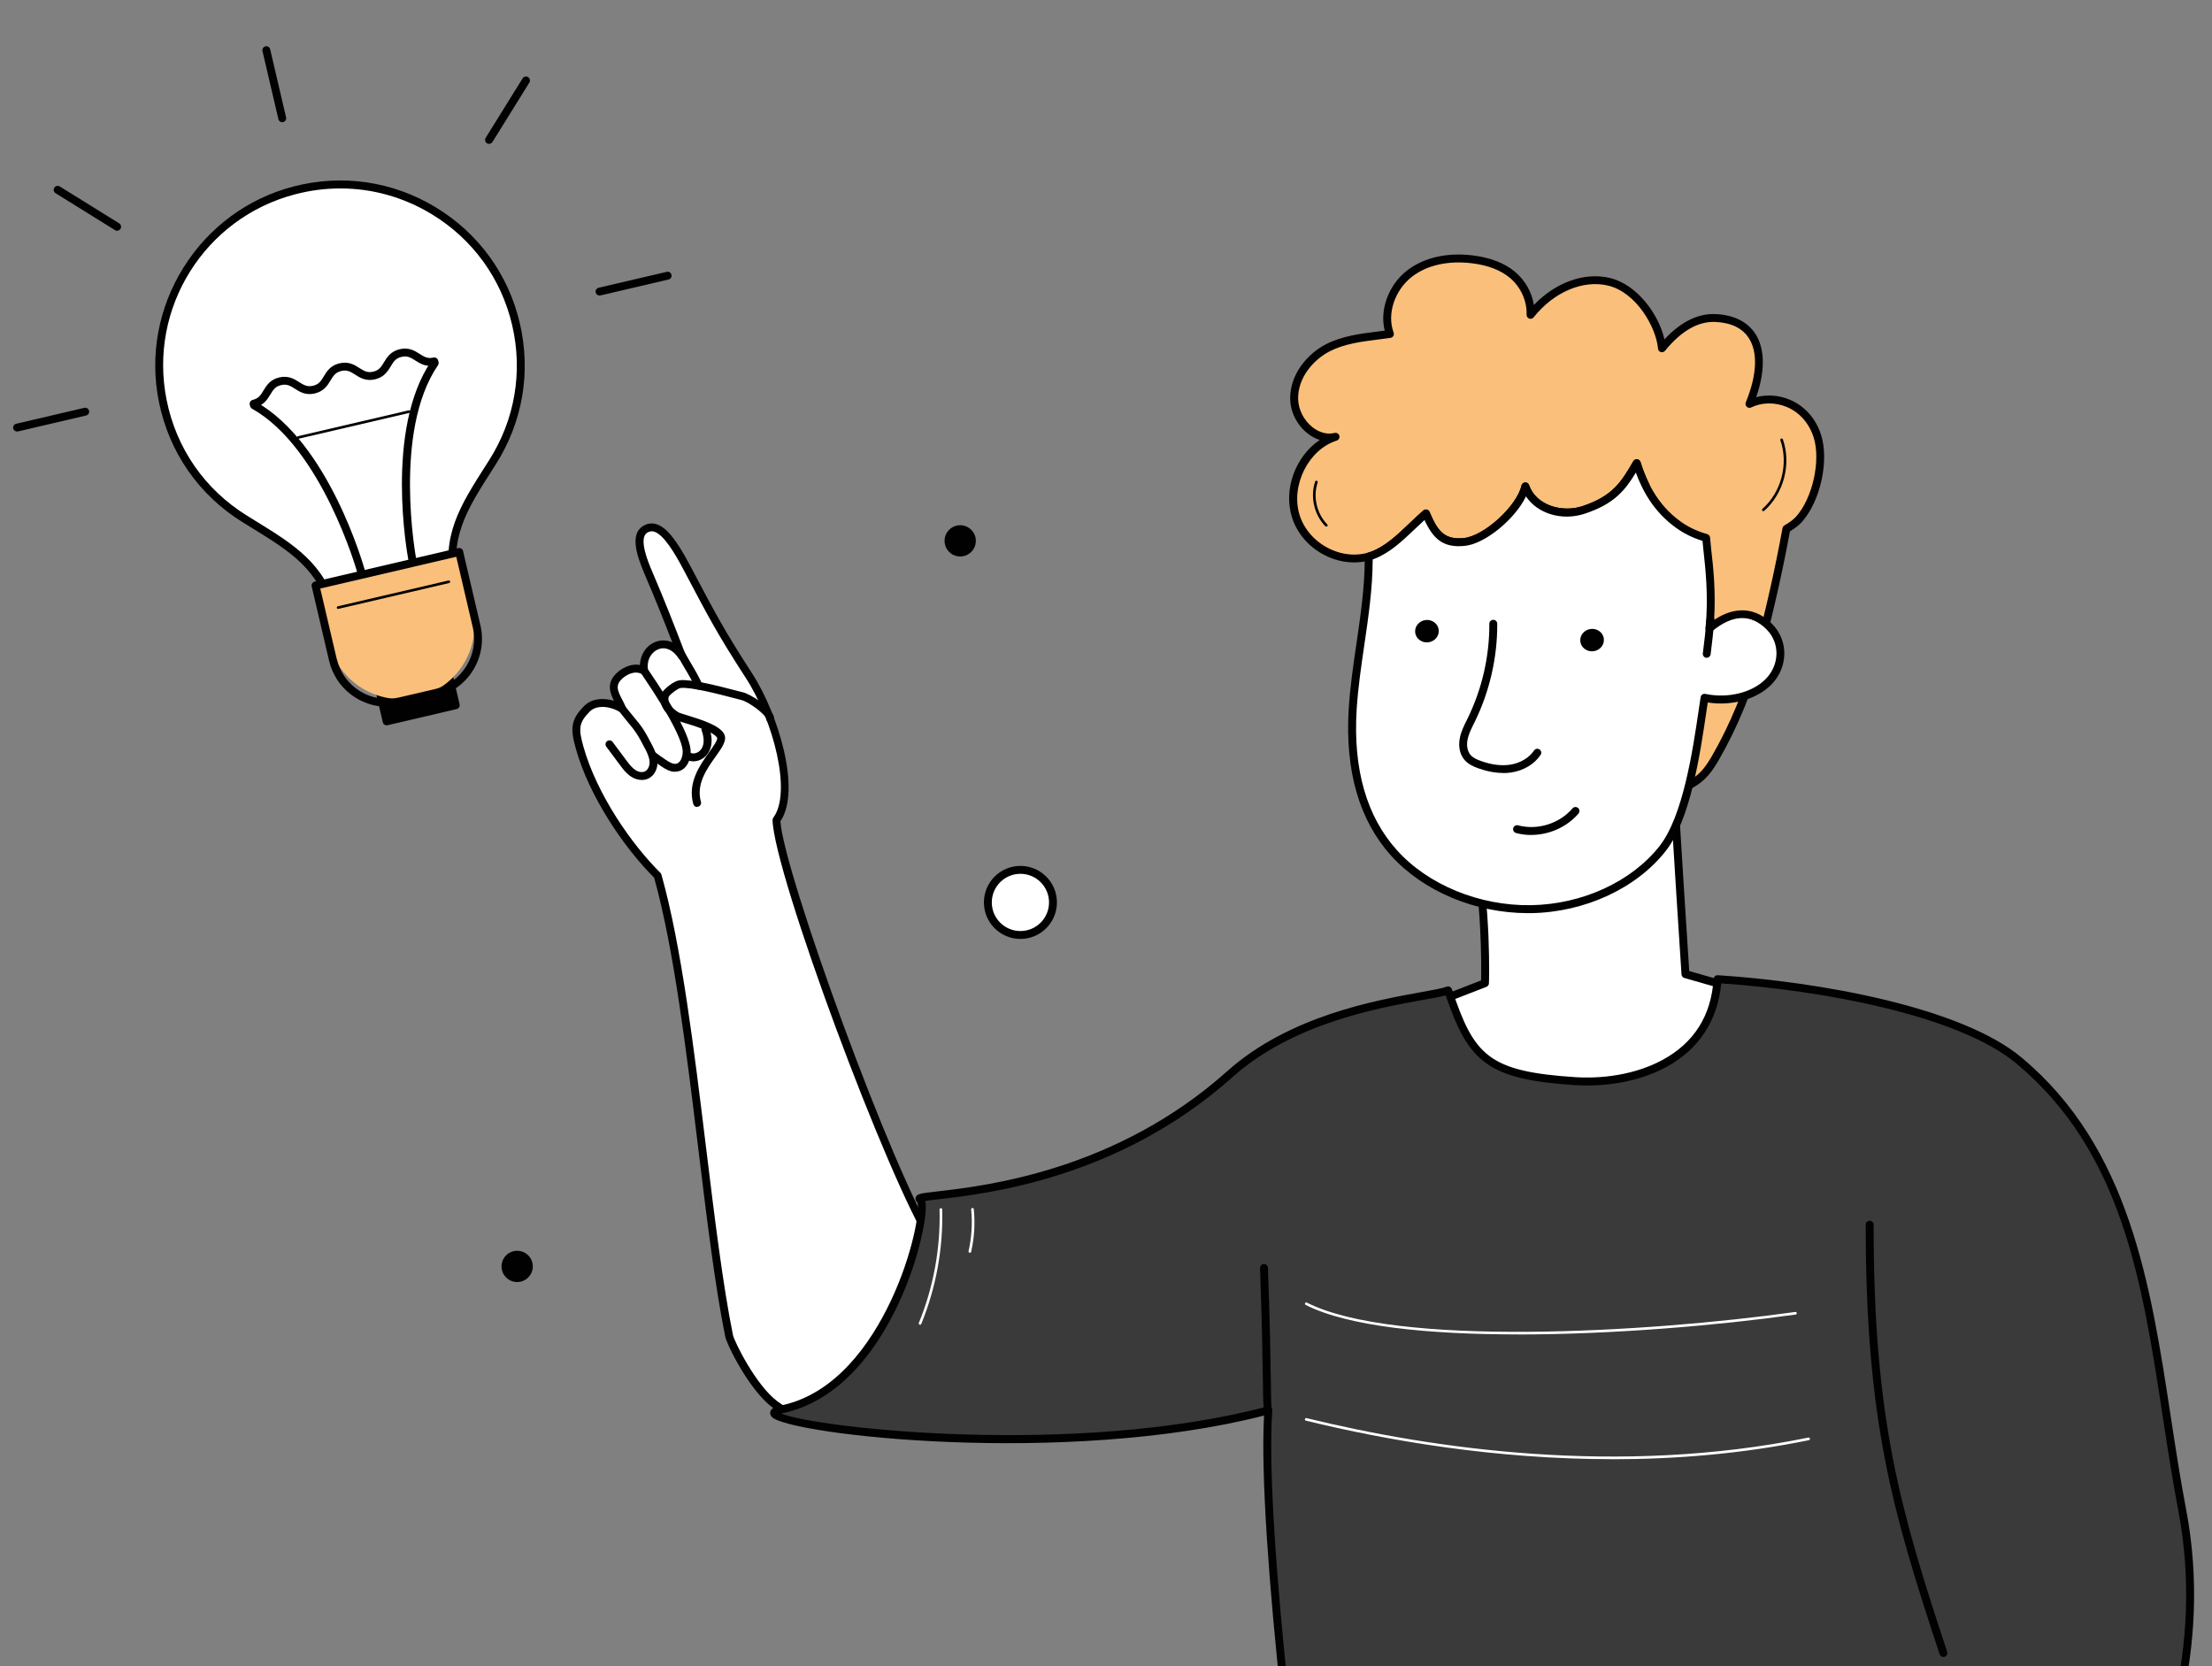 <?xml version="1.0" encoding="UTF-8"?> <svg xmlns="http://www.w3.org/2000/svg" xmlns:xlink="http://www.w3.org/1999/xlink" id="_Слой_2" data-name="Слой 2" viewBox="0 0 391.95 295.29"><rect x="0" y="0" width="391.95" height="295.29" fill="#808080" stroke="none"/> <defs> <style> .cls-1, .cls-2 { fill: none; } .cls-3 { fill: #fabf7b; } .cls-4 { fill: #010101; } .cls-5 { fill: #fff; } .cls-6 { fill: #3b3a3a; } .cls-2 { clip-path: url(#clippath); } </style> <clipPath id="clippath"> <rect class="cls-1" width="391.95" height="295.29"></rect> </clipPath> </defs> <g id="_Слой_1-2" data-name="Слой 1"> <g class="cls-2"> <g> <g> <path class="cls-5" d="m260.96,148.86c2.64,11.35,2.16,25.35,2.16,25.35l-10.28,3.99s-6.3,25.91,33.41,17.97c7.71-1.54,30.05-18.5,30.05-18.5l-17.66-5.05s-1.69-25.67-2.37-38.43c-9.28,4.32-24.18,11.2-35.31,14.67Z"></path> <path class="cls-4" d="m272.71,198.39c-7.66,0-13.31-1.86-16.87-5.56-5.73-5.98-3.76-14.43-3.67-14.79.05-.22.21-.4.43-.49l9.84-3.82c.05-2.51.17-14.73-2.15-24.71-.08-.36.12-.72.47-.83,11.52-3.6,27.53-11.05,35.23-14.64.21-.1.46-.09.66.03.2.12.33.33.34.56.61,11.63,2.1,34.3,2.33,37.93l17.19,4.91c.25.07.45.28.5.54.05.26-.05.53-.27.69-.92.7-22.55,17.08-30.34,18.63-5.1,1.02-9.67,1.53-13.68,1.53Zm-19.25-19.67c-.29,1.6-1.18,8.38,3.4,13.15,5.07,5.27,14.91,6.49,29.26,3.62,6.49-1.3,24.02-14.1,28.64-17.53l-16.3-4.66c-.28-.08-.49-.33-.51-.63-.02-.25-1.61-24.48-2.31-37.4-7.88,3.67-22.74,10.53-33.84,14.07,2.47,11.19,2.04,24.77,2.03,24.9,0,.28-.19.53-.45.63l-9.92,3.85Zm9.66-4.51h0,0Z"></path> </g> <g> <path class="cls-3" d="m236.63,77.42c-3.63.87-7.25-2.8-7.32-6.69-.07-3.88,2.65-7.4,6-9.1,3.35-1.7,7.21-1.9,10.96-2.44-1.42-3.77.38-8.3,3.5-10.71,3.13-2.41,7.26-2.99,11.11-2.51,2.53.31,5.07,1.07,7.07,2.72,2,1.64,3.35,4.29,3.24,7.13,3.36-4.24,8.79-7.09,13.91-5.86,5.12,1.23,8.98,7.48,9.37,11.79,2.49-3.06,5.75-5.57,9.59-5.36,7.61.41,9.33,6.88,5.91,15.21,4.05-2,10.1-.25,12.02,5.64,1.43,4.39-.17,11.36-3.23,14.79-.53.6-1.3,1.18-2.24,1.7-1.19,6.51-2.67,13.33-4.91,21.93-1.62,6.21-4.43,13.09-7.72,18.75-1.55,2.66-2.75,3.96-5.87,5.41-.17-2.7-2.98-4.04-3.42-6.72-.54-3.3,1.59-6.2-.4-9.12-3.79-5.56-6.37-11.67-7.58-17.93-.99-5.14-1.03-10.55,1.4-15.3.86-1.69,2.1-3.28,3.6-4.64-.67-1.34-1.19-2.7-1.61-4.03-2.23,3.83-3.86,6.47-9.45,8.3-4.08,1.34-8.92-.29-10.29-4.17-.87,3.92-6.97,9.46-10.8,9.85-3.83.39-5.27-1.38-6.81-5.06-3.4,3.01-5.95,6.09-9.43,7.41-5.31,2.01-11.87-1.31-13.63-6.9-1.76-5.59,1.63-12.37,7.03-14.08Z"></path> <path class="cls-4" d="m298.03,140.51c-.12,0-.25-.03-.36-.1-.2-.12-.33-.33-.34-.56-.08-1.19-.79-2.11-1.56-3.1-.8-1.03-1.62-2.09-1.86-3.55-.23-1.43-.01-2.74.2-4.01.3-1.78.55-3.31-.49-4.83-3.86-5.68-6.45-11.8-7.68-18.19-1.22-6.3-.74-11.45,1.46-15.75.82-1.6,1.98-3.14,3.37-4.48-.33-.7-.64-1.43-.92-2.21-1.87,3.1-3.82,5.58-9.06,7.29-4.08,1.34-8.39-.03-10.41-3.07-1.88,3.95-7.17,8.4-10.84,8.77-3.88.4-5.61-1.29-7.14-4.58-.58.53-1.13,1.05-1.67,1.57-2.32,2.2-4.51,4.28-7.25,5.32-2.65,1-5.75.81-8.53-.54-2.91-1.41-5.1-3.89-6.02-6.81-1.59-5.05.7-10.9,4.92-13.72-.73-.23-1.45-.6-2.11-1.12-1.89-1.46-3.09-3.81-3.13-6.12-.08-4.44,3.14-8.09,6.38-9.74,2.84-1.44,6.02-1.85,9.1-2.23.42-.05.84-.11,1.27-.16-.94-3.68.68-8.13,3.99-10.68,2.94-2.27,7.07-3.21,11.62-2.65,3.08.38,5.58,1.34,7.43,2.87,1.83,1.51,3.03,3.64,3.39,5.92,3.82-4.01,8.96-5.88,13.48-4.79,4.75,1.14,8.6,6.32,9.66,10.88,2.91-3.14,5.99-4.65,9.17-4.48,3.2.17,5.61,1.4,6.98,3.56,1.67,2.65,1.7,6.57.1,11.16,1.91-.51,4.05-.36,5.96.45,2.62,1.1,4.58,3.29,5.52,6.17,1.49,4.55-.08,11.79-3.37,15.48-.53.59-1.24,1.15-2.13,1.68-1.27,6.93-2.82,13.82-4.86,21.66-1.66,6.37-4.5,13.27-7.79,18.93-1.55,2.67-2.81,4.12-6.18,5.69-.09.04-.2.07-.3.07Zm-8.02-59.14s.05,0,.08,0c.28.03.51.22.59.48.46,1.46.98,2.75,1.57,3.93.14.28.08.62-.16.83-1.43,1.3-2.63,2.84-3.44,4.44-2.05,4.01-2.49,8.87-1.33,14.85,1.2,6.21,3.71,12.15,7.47,17.67,1.35,1.99,1.03,3.95.71,5.85-.19,1.16-.39,2.35-.2,3.55.18,1.11.86,1.99,1.58,2.92.67.86,1.36,1.75,1.68,2.87,2.44-1.27,3.45-2.51,4.74-4.72,3.23-5.56,6.02-12.33,7.65-18.58,2.07-7.92,3.62-14.88,4.9-21.88.04-.21.17-.38.35-.49.87-.49,1.59-1.03,2.06-1.55,2.95-3.31,4.42-10.04,3.08-14.11-.81-2.48-2.49-4.37-4.73-5.31-2.07-.87-4.43-.84-6.31.08-.26.13-.57.08-.79-.12-.21-.2-.28-.51-.17-.78,1.97-4.78,2.17-8.8.57-11.34-1.12-1.78-3.1-2.76-5.87-2.91-3.07-.17-6.11,1.55-9.01,5.11-.18.22-.48.31-.75.23-.27-.08-.47-.32-.49-.61-.35-3.86-3.88-9.98-8.84-11.17-4.46-1.07-9.65,1.14-13.2,5.62-.19.24-.51.33-.79.22-.28-.1-.47-.38-.46-.68.09-2.45-1.05-4.96-2.99-6.56-1.64-1.36-3.9-2.22-6.71-2.56-4.18-.51-7.95.33-10.59,2.37-3.09,2.39-4.5,6.64-3.27,9.91.07.2.06.42-.05.6-.11.18-.29.31-.5.34-.7.1-1.4.19-2.11.28-3.1.39-6.02.76-8.64,2.09-2.85,1.45-5.69,4.63-5.62,8.46.04,1.9,1.03,3.83,2.59,5.04,1.21.94,2.59,1.29,3.87.98.37-.09.74.13.84.49.1.36-.1.74-.46.86-5.02,1.58-8.21,8-6.58,13.2.8,2.55,2.73,4.72,5.29,5.97,2.43,1.18,5.13,1.36,7.42.49,2.48-.94,4.47-2.83,6.78-5.03.77-.73,1.57-1.49,2.43-2.25.17-.15.4-.21.62-.16.22.05.4.2.49.41,1.46,3.48,2.69,4.98,6.1,4.63,3.57-.36,9.38-5.67,10.19-9.3.07-.31.33-.53.64-.55.32-.02.6.17.7.47,1.29,3.66,5.91,4.89,9.42,3.74,5.46-1.79,6.97-4.39,9.06-7.98.13-.22.36-.35.61-.35Z"></path> </g> <g> <path class="cls-5" d="m242.52,99.23c0-.2,0-.4,0-.61.24-.07.47-.14.7-.23,3.47-1.32,6.02-4.39,9.43-7.41,1.54,3.68,2.98,5.45,6.81,5.06,3.83-.39,9.93-5.93,10.8-9.85,1.37,3.89,6.22,5.51,10.29,4.17,5.59-1.83,7.22-4.47,9.45-8.3,1.22,3.84,3.2,7.92,7.39,10.91,1.53,1.1,3.2,1.84,4.91,2.32.06.75.13,1.48.21,2.18.29,2.58.96,8.19.36,13.86,4.35-3.61,7.95-3,10.65-.27s2.48,7.05-.16,9.74c-2.64,2.69-7.28,3.71-11.36,2.85-1.06,6.87-2.64,20.62-7.41,26.7-5.07,6.46-14.05,10.6-23.33,10.76-9.28.15-18.62-3.68-24.28-9.97-6.43-7.14-7.86-16.59-7.32-25.45.54-8.86,2.81-17.59,2.84-26.46Z"></path> <path class="cls-4" d="m270.74,161.81c-9.32,0-18.57-3.88-24.26-10.2-5.64-6.27-8.16-15-7.5-25.96.24-3.89.81-7.8,1.37-11.58.71-4.86,1.45-9.88,1.47-14.84,0-.2,0-.41,0-.61,0-.31.21-.58.51-.66.22-.06.43-.13.65-.21,2.48-.94,4.47-2.83,6.78-5.03.77-.73,1.57-1.49,2.43-2.25.17-.15.4-.21.62-.16.22.05.4.2.49.41,1.46,3.48,2.69,4.98,6.1,4.63,3.57-.36,9.38-5.67,10.19-9.3.07-.31.33-.53.64-.55.31-.02.6.17.7.47,1.29,3.66,5.91,4.89,9.42,3.74,5.46-1.79,6.97-4.39,9.06-7.98.14-.24.41-.37.68-.34.28.03.51.22.59.48.96,3.03,2.75,7.42,7.13,10.56,1.38.99,2.96,1.73,4.69,2.21.28.08.49.33.51.62.07.85.14,1.54.21,2.16l.02.17c.28,2.42.83,7.2.48,12.27,3.74-2.5,7.36-2.26,10.31.73,2.91,2.95,2.84,7.66-.16,10.72-2.57,2.61-7.02,3.85-11.27,3.17-.08.51-.15,1.04-.24,1.61-1.12,7.61-2.81,19.1-7.2,24.7-5.21,6.64-14.36,10.87-23.87,11.02-.18,0-.37,0-.55,0Zm-27.51-62.67s0,.06,0,.09h0c-.02,5.06-.76,10.13-1.48,15.04-.55,3.75-1.12,7.64-1.36,11.46-.65,10.57,1.76,18.95,7.14,24.93,5.54,6.16,14.64,9.88,23.75,9.74,9.1-.15,17.83-4.17,22.79-10.49,4.16-5.31,5.89-17.03,6.92-24.04.12-.84.24-1.62.35-2.33.03-.19.14-.36.29-.47.16-.11.35-.15.54-.11,4.01.85,8.32-.22,10.71-2.65,2.46-2.51,2.54-6.35.17-8.75-2.79-2.82-6.05-2.71-9.7.32-.22.18-.53.21-.78.08-.25-.13-.4-.41-.37-.69.58-5.47-.05-10.92-.34-13.54l-.02-.17c-.06-.51-.11-1.07-.17-1.72-1.71-.52-3.27-1.29-4.66-2.29-4.05-2.89-6.03-6.74-7.15-9.81-1.87,3.1-3.82,5.57-9.06,7.29-4.08,1.34-8.39-.03-10.41-3.07-1.88,3.95-7.17,8.4-10.84,8.77-3.88.4-5.61-1.29-7.14-4.58-.58.53-1.13,1.05-1.67,1.57-2.32,2.2-4.51,4.28-7.25,5.32-.08.03-.17.06-.25.09Zm-.7.09h0,0Z"></path> </g> <path class="cls-4" d="m250.76,112.08c-.12-1.09.71-2.08,1.86-2.21,1.15-.13,2.19.65,2.31,1.74.12,1.09-.71,2.08-1.86,2.21-1.15.13-2.19-.65-2.31-1.74Z"></path> <path class="cls-4" d="m280.02,113.66c-.12-1.09.71-2.08,1.86-2.21s2.19.65,2.31,1.74c.12,1.09-.71,2.08-1.86,2.21-1.15.13-2.19-.65-2.31-1.74Z"></path> <path class="cls-4" d="m271.32,147.96c-.9,0-1.81-.11-2.69-.35-.37-.1-.6-.48-.5-.86.1-.37.48-.6.86-.5,3.45.91,7.32-.29,9.64-3,.25-.29.69-.33.99-.08.29.25.33.69.08.99-2.07,2.41-5.21,3.79-8.37,3.79Z"></path> <path class="cls-4" d="m266.34,136.97c-1.39,0-2.87-.28-4.41-.83-.82-.29-1.74-.7-2.41-1.46-.86-.99-1.16-2.44-.83-3.99.23-1.1.72-2.09,1.19-3.04l.21-.43c2.52-5.17,3.84-10.94,3.81-16.69,0-.39.31-.7.7-.7h0c.39,0,.7.31.7.7.03,5.96-1.34,11.95-3.95,17.31l-.22.44c-.45.92-.88,1.78-1.08,2.71-.23,1.1-.04,2.14.52,2.79.46.53,1.18.83,1.82,1.06,1.88.68,3.64.9,5.2.66,1.78-.27,3.36-1.21,4.23-2.51.22-.32.65-.41.97-.19.32.22.41.65.19.97-1.1,1.64-2.99,2.77-5.18,3.11-.48.07-.97.11-1.48.11Z"></path> <path class="cls-4" d="m302.42,116.56s-.06,0-.09,0c-.38-.05-.65-.4-.6-.79.32-2.42.44-3.71.65-6.04.04-.39.37-.67.76-.63.39.04.67.38.63.76-.22,2.35-.34,3.64-.66,6.09-.05.35-.35.61-.69.61Z"></path> <path class="cls-4" d="m235.01,93.32c-.06,0-.12-.02-.17-.07-1.98-2.04-2.71-5.21-1.81-7.91.04-.12.17-.19.3-.15.12.04.19.17.15.3-.85,2.53-.17,5.52,1.7,7.43.09.09.09.24,0,.33-.05.04-.1.07-.16.07Z"></path> <path class="cls-4" d="m312.45,90.58c-.06,0-.13-.03-.18-.08-.09-.1-.08-.24.02-.33,3.34-2.95,4.65-7.95,3.18-12.16-.04-.12.02-.26.14-.3.12-.04.26.02.3.14,1.53,4.38.17,9.59-3.31,12.67-.04.04-.1.06-.15.06Z"></path> </g> <g> <g> <path class="cls-5" d="m129.19,236.69c-4.35-21.57-6.61-60.05-12.65-81.52-5.67-5.6-11.55-14.56-13.83-22.69-.93-3.31-.9-4.66,1.31-6.89,1.62-1.63,4.46-1.08,6.25.02-.82-2.08-2.8-3.98-.21-6.09,1.17-.95,2.82-1.45,4.09-.64-.67-4.21,4.05-6.68,6.67-2.62-1.99-5.2-3.82-9.86-5.89-14.68-1.28-2.98-2.51-6.54-.65-7.75,2.39-1.55,4.8,1.78,7.45,6.79,4.52,8.56,6.02,11.41,11.01,19.13,4.7,7.27,8.51,20.63,4.85,25.55.22,8.72,20.18,63.29,27.98,75.35,2.85,4.4-.86,7.26-2.8,12.13-2.34,5.88-11.41,26.43-25.41,16.11-3.97-2.92-7.91-10.92-8.17-12.21Z"></path> <path class="cls-4" d="m144.99,252.45c-2.65,0-5.34-1-8.05-2.99-4.16-3.07-8.15-11.18-8.44-12.63h0c-1.81-8.98-3.24-20.75-4.76-33.21-2.13-17.49-4.34-35.58-7.83-48.09-5.18-5.16-11.44-14.18-13.88-22.87-1-3.55-.92-5.14,1.49-7.57,1.34-1.35,3.41-1.47,5.27-.91-.77-1.53-1.44-3.37.82-5.21.95-.77,2.39-1.41,3.77-1.14.09-1.87,1.14-3.46,2.77-4.09.85-.33,1.91-.38,2.97.08-1.48-3.83-3.08-7.86-4.85-11.96-1.47-3.43-2.67-7.13-.39-8.61.73-.47,1.51-.61,2.3-.4,1.82.48,3.6,2.64,6.15,7.46l.1.19c4.44,8.41,5.94,11.25,10.88,18.89,4.57,7.07,8.71,20.64,4.97,26.14.54,8.85,19.92,62.47,27.86,74.76,2.28,3.52.73,6.25-.9,9.14-.64,1.13-1.3,2.3-1.83,3.63-2.44,6.13-7.69,16.75-15.49,18.99-.97.28-1.96.42-2.94.42Zm-38.25-127.18c-.86,0-1.66.24-2.23.81-1.98,1.99-2.02,3.05-1.14,6.2,2.39,8.52,8.58,17.38,13.65,22.39.09.09.15.19.18.31,3.55,12.62,5.77,30.85,7.92,48.47,1.52,12.43,2.95,24.18,4.75,33.1h0c.23,1.16,4.1,8.98,7.9,11.78,3.34,2.46,6.63,3.25,9.77,2.35,7.23-2.07,12.23-12.26,14.58-18.16.56-1.42,1.28-2.68,1.91-3.8,1.6-2.84,2.76-4.88.95-7.69-7.64-11.81-27.86-66.3-28.09-75.71,0-.16.04-.31.14-.44,3.3-4.43.03-17.16-4.88-24.75-4.98-7.69-6.48-10.54-10.94-19l-.1-.19c-1.41-2.68-3.5-6.29-5.26-6.75-.41-.11-.79-.04-1.19.22-1.6,1.04.29,5.43.91,6.88,2.19,5.1,4.13,10.08,5.9,14.7.13.34-.02.71-.34.88-.32.16-.71.06-.91-.24-.96-1.48-2.29-2.07-3.57-1.58-1.1.42-2.14,1.76-1.83,3.72.04.27-.08.54-.31.7-.23.15-.53.15-.76,0-.99-.63-2.35-.16-3.27.59-1.53,1.24-1.13,2.2-.23,3.92.23.44.47.89.65,1.37.11.28.03.6-.2.79-.23.19-.56.22-.82.06-.92-.57-2.08-.94-3.16-.94Z"></path> </g> <path class="cls-4" d="m113.73,138.21c-.64,0-1.31-.2-1.92-.6-.84-.55-1.43-1.34-1.95-2.04l-2.43-3.26c-.23-.31-.17-.75.14-.98.31-.23.75-.17.98.14l2.43,3.26c.48.64.97,1.3,1.59,1.71.59.39,1.28.48,1.75.23.57-.3.81-1.07.78-1.67-.04-.79-.4-1.57-.78-2.29-1.39-2.7-1.78-3.18-2.93-4.57-.43-.52-.97-1.17-1.69-2.1-.24-.31-.18-.75.12-.98.3-.24.75-.18.98.12.71.91,1.24,1.55,1.67,2.07,1.19,1.44,1.64,1.98,3.1,4.82.42.83.88,1.8.93,2.87.06,1.29-.54,2.46-1.53,2.97-.38.2-.81.3-1.25.3Z"></path> <path class="cls-4" d="m119.62,136.76c-.88,0-1.7-.46-2.42-.95-.68-.46-1.36-.95-2.02-1.45-.31-.23-.37-.67-.13-.98.23-.31.67-.37.98-.13.64.48,1.29.96,1.96,1.4.65.44,1.33.82,1.9.67.71-.19,1.08-1.2,1.08-2.11,0-1.39-1.26-4.9-7.24-13.7l-.17-.25c-.22-.32-.13-.76.19-.97.32-.22.76-.13.97.19l.17.24c5.03,7.4,7.48,12.13,7.49,14.48,0,1.44-.65,3.07-2.12,3.46-.21.06-.42.08-.63.08Z"></path> <path class="cls-4" d="m123.52,143c-.31,0-.59-.2-.67-.51-1.07-3.79,1.19-6.94,2.84-9.25.66-.92,1.57-2.19,1.37-2.52-.64-1.07-4.14-2.13-5.83-2.64-.95-.29-1.38-.42-1.62-.56-1.77-1.03-2.35-2.22-2.52-3.03-.15-.71-.04-1.42.31-1.9.47-.64,2.01-1.94,3.05-2.05,2.08-.23,7.02,1.06,9.98,1.83.5.13.93.24,1.26.32,1.28.32,5.35,2.79,5.49,4.61.03.39-.26.72-.65.75-.39.03-.72-.26-.75-.65-.06-.75-3.03-3.01-4.43-3.36-.34-.08-.77-.2-1.27-.33-2.67-.7-7.66-2-9.47-1.8-.43.05-1.67.93-2.07,1.48-.07.1-.15.39-.07.78.09.44.46,1.3,1.85,2.11.14.07.77.26,1.32.43,2.89.88,5.77,1.85,6.62,3.26.67,1.12-.26,2.42-1.43,4.06-1.57,2.19-3.52,4.91-2.63,8.05.11.37-.11.76-.48.86-.06.02-.13.03-.19.03Z"></path> <path class="cls-4" d="m123.76,122.2c-.3,0-.57-.19-.67-.48-.25-.78-1.22-2.41-2-3.71-.41-.69-.79-1.34-1.05-1.82-.18-.34-.05-.77.29-.95.34-.18.77-.05.95.29.25.46.62,1.09,1.02,1.77.85,1.44,1.82,3.07,2.12,4,.12.37-.08.76-.45.88-.07.02-.14.03-.22.03Z"></path> <path class="cls-4" d="m122.86,134.91c-.37,0-.73-.08-1.05-.23-.35-.17-.49-.59-.32-.94.17-.35.59-.49.94-.32.36.18,1.03.11,1.55-.36.79-.71.92-2.02.36-3.59-.13-.36.06-.77.42-.9.36-.13.77.06.9.42,1.09,3.03-.16,4.58-.74,5.11-.58.52-1.34.81-2.05.81Z"></path> </g> <g> <path class="cls-6" d="m386.67,267.57c-5.52-29.01-5.56-60.15-28.93-79.66-11.22-9.36-37.81-13.41-53.4-14.41-.95,15.09-15.71,18.68-25.15,18.08-15.77-1.01-18.58-4.11-22.59-16.09-3.54,1.41-24.84,2.48-38.68,14.84-25.68,22.94-57.08,20.81-54.9,22.22,1.95,1.27-5.05,33.29-24.64,37.21-10.29,2.06,47.04,10.56,86.36.15-1.47,20.57,5.91,80.59,10.18,103.7,41.01,28.6,125.35-3.74,125.35-3.74,0,0-6.45-18.98-6.45-33.3,0-7.1,16.66,8.63,19.96,9.21,1.1.19,4.53-2.25,4.96-3.27,2.77-6.49,13-28.25,7.92-54.94Z"></path> <path class="cls-4" d="m281.18,366.12c-3.25,0-6.39-.11-9.42-.33-15.25-1.1-27.78-5.01-37.24-11.6-.15-.11-.25-.27-.29-.45-4.28-23.19-11.42-81.76-10.25-102.9-35.35,9.03-84.21,3.39-87.21.25-.27-.29-.37-.65-.26-.99.2-.63.99-.87,1.74-1.02,9.85-1.97,16.07-11.13,19.55-18.46,3.95-8.31,5.26-16.35,4.76-17.54-.4-.31-.35-.71-.32-.83.16-.7.73-.77,3.85-1.13,8.64-1,31.61-3.65,51.37-21.31,10.96-9.79,26.22-12.53,34.41-14.01,2.1-.38,3.76-.68,4.47-.96.18-.07.38-.07.55.02s.31.23.37.41c3.94,11.76,6.43,14.61,21.97,15.61,2.62.17,9.35.2,15.38-3.07,5.58-3.03,8.62-7.86,9.03-14.35.01-.19.1-.36.24-.48.14-.12.33-.19.51-.17,18.17,1.17,43.16,5.68,53.8,14.57,19.18,16.01,22.88,40.21,26.45,63.61.83,5.42,1.68,11.02,2.72,16.45,4.89,25.68-4.15,46.52-7.55,54.37-.15.36-.3.68-.42.98-.53,1.23-4.25,3.96-5.73,3.69-1.21-.21-3.45-1.81-7-4.4-3.79-2.76-10.14-7.39-11.77-6.56-.24.12-.36.48-.36,1.06,0,14.04,6.35,32.89,6.41,33.08.12.36-.06.75-.41.88-.21.08-21.45,8.16-47.43,12.63-11.46,1.97-22.16,2.96-31.92,2.96Zm-45.62-12.92c20.99,14.46,53.58,12.65,77.27,8.58,23.36-4.02,42.87-10.97,46.56-12.33-1.12-3.46-6.27-20.1-6.27-32.88,0-1.43.61-2.04,1.13-2.3,2.22-1.13,6.89,2.05,13.24,6.67,2.69,1.96,5.47,3.98,6.42,4.15.75.1,3.84-2.02,4.2-2.86.13-.3.27-.63.42-.98,3.35-7.74,12.26-28.29,7.45-53.55-1.04-5.46-1.9-11.07-2.73-16.5-3.7-24.21-7.19-47.07-25.96-62.74-10.25-8.56-34.41-12.98-52.3-14.2-.62,6.57-3.96,11.68-9.7,14.8-6.35,3.45-13.4,3.41-16.14,3.23-15.64-1-18.97-4.14-22.98-15.91-.92.25-2.29.5-4.04.81-8.06,1.45-23.07,4.15-33.73,13.67-20.1,17.96-43.38,20.65-52.15,21.66-.89.1-1.76.2-2.32.29.18.73.19,2.13-.33,4.87-1.9,9.98-9.59,29.67-25.08,32.77-.04,0-.08.02-.12.02,6.2,2.6,52.27,7.73,86.16-1.24.22-.06.45,0,.63.14.17.14.27.36.25.59-1.44,20.08,5.78,79.55,10.12,103.24Zm-73.02-140.16h0s0,0,0,0Z"></path> </g> <path class="cls-4" d="m344.36,293.62c-.29,0-.57-.19-.67-.48-8.37-25.34-13.1-41.37-13.1-76.12,0-.39.31-.7.7-.7s.7.31.7.7c0,34.53,4.71,50.47,13.03,75.68.12.37-.08.76-.45.89-.07.02-.15.04-.22.04Z"></path> <path class="cls-4" d="m224.74,250.62c-.17,0-.33-.06-.47-.18-.41-.37-.43-.77-.5-5.9-.06-3.8-.15-10.17-.5-19.83-.01-.39.29-.71.67-.73.39-.02.71.29.73.67.36,9.68.45,16.06.51,19.86.04,2.75.07,4.6.16,5.03.16.26.14.6-.08.83-.14.15-.33.23-.52.23Zm.47-1.22s0,0,0,0c0,0,0,0,0,0Z"></path> <path class="cls-5" d="m268.93,236.46c-15.74,0-30.04-1.39-37.58-5.23-.11-.06-.16-.2-.1-.31.06-.12.2-.16.31-.1,15.57,7.92,60.29,5.33,86.55,1.66.12-.02.25.07.26.2.02.13-.07.25-.2.26-13.65,1.91-32.28,3.53-49.24,3.53Z"></path> <path class="cls-5" d="m285.73,258.57c-20.9,0-40.01-3.33-54.34-6.83-.13-.03-.2-.16-.17-.28.03-.12.16-.2.28-.17,21.99,5.37,55.26,10.33,88.93,3.45.13-.03.25.06.28.18.03.13-.06.25-.18.28-11.8,2.41-23.56,3.38-34.8,3.38Z"></path> <path class="cls-5" d="m163.03,234.75s-.06,0-.09-.02c-.12-.05-.18-.19-.13-.3,2.59-6.32,3.86-13.27,3.67-20.1,0-.13.1-.24.23-.24.13,0,.24.1.24.23.19,6.89-1.1,13.91-3.71,20.29-.04.09-.12.15-.22.15Z"></path> <path class="cls-5" d="m171.85,221.99s-.03,0-.05,0c-.13-.03-.2-.15-.18-.28.55-2.43.71-4.92.46-7.4-.01-.13.08-.24.21-.26.13-.01.24.08.26.21.25,2.53.1,5.07-.47,7.55-.02.11-.12.18-.23.18Z"></path> <g> <g> <rect class="cls-4" x="67.69" y="120.63" width="12.57" height="5.85" transform="translate(-26.16 20.06) rotate(-13.14)"></rect> <path class="cls-4" d="m68.51,128.53c-.32,0-.61-.22-.68-.54l-1.33-5.69c-.04-.18-.01-.37.09-.53.1-.16.25-.27.44-.31l12.24-2.86c.38-.09.75.15.84.52l1.33,5.69c.04.18.01.37-.09.53-.1.16-.25.27-.44.31l-12.24,2.86c-.05.01-.11.02-.16.02Zm-.49-5.87l1.01,4.33,10.87-2.54-1.01-4.33-10.87,2.54Z"></path> </g> <g> <path class="cls-5" d="m91.42,57.44c-4.08-17.48-21.75-28.24-39.22-23.72-16.37,4.23-26.71,20.74-23.36,37.32,1.83,9.06,7.28,16.41,14.51,20.89,7.92,4.91,13.76,7.97,15.88,17.05l21.51-5.02c-2.09-8.97,1.57-14.28,6.51-22.04,4.47-7.01,6.21-15.74,4.17-24.48Z"></path> <path class="cls-4" d="m59.23,109.69c-.32,0-.61-.22-.68-.54-1.92-8.21-7.01-11.35-14.06-15.69-.49-.3-1-.61-1.51-.93-7.76-4.81-13.02-12.39-14.83-21.35-1.65-8.19-.1-16.64,4.38-23.8,4.48-7.15,11.4-12.24,19.5-14.34,8.62-2.23,17.55-.92,25.15,3.68,7.61,4.6,12.91,11.9,14.93,20.56h0c2.02,8.64.5,17.53-4.27,25.02l-.5.78c-4.75,7.44-7.88,12.35-5.92,20.73.04.18.01.37-.09.53-.1.16-.25.27-.44.31l-21.51,5.02c-.05.01-.11.02-.16.02Zm1.07-76.3c-2.64,0-5.3.34-7.92,1.02-16.11,4.16-26.14,20.2-22.85,36.5,1.73,8.58,6.77,15.83,14.2,20.44.51.32,1.01.62,1.5.93,6.88,4.23,12.35,7.6,14.52,15.88l20.16-4.71c-1.76-8.55,1.62-13.85,6.26-21.12l.5-.78c4.56-7.17,6.01-15.67,4.08-23.94h0c-1.93-8.28-7.01-15.27-14.29-19.68-4.96-3-10.51-4.54-16.15-4.54Z"></path> </g> <g> <path class="cls-3" d="m58.27,113.79l-2.34-10.04,25.46-5.95,2.34,10.04c1.64,7.03-2.73,14.06-9.76,15.7h0c-7.03,1.64-14.06-2.73-15.7-9.76Z"></path> <path class="cls-4" d="m68.59,125.24c-4.79,0-9.14-3.29-10.28-8.16h0l-3.08-13.17c-.09-.38.15-.75.52-.84l25.46-5.95c.18-.04.37-.01.53.09.16.1.27.25.31.44l3.08,13.17c1.32,5.67-2.21,11.35-7.88,12.68l-6.27,1.46c-.8.19-1.61.28-2.4.28Zm-8.91-8.47c.56,2.38,2.01,4.4,4.08,5.69,2.08,1.29,4.53,1.69,6.91,1.14l6.27-1.46c4.91-1.15,7.98-6.08,6.83-10.99l-2.92-12.49-24.1,5.63,2.92,12.49Z"></path> </g> <path class="cls-4" d="m59.91,107.9c-.11,0-.2-.07-.23-.18-.03-.13.05-.25.17-.28l19.63-4.58c.13-.03.25.05.28.17.03.13-.05.25-.17.28l-19.63,4.58s-.04,0-.05,0Z"></path> <path class="cls-4" d="m52.87,77.75c-.11,0-.2-.07-.23-.18-.03-.13.05-.25.17-.28l19.63-4.58c.12-.03.25.05.28.17.03.13-.05.25-.17.28l-19.63,4.58s-.04,0-.05,0Z"></path> <path class="cls-4" d="m50.01,21.66c-.32,0-.61-.22-.68-.54l-2.82-12.07c-.09-.38.15-.75.52-.84.38-.09.75.15.84.52l2.82,12.07c.09.38-.15.75-.52.84-.05.01-.11.02-.16.02Z"></path> <path class="cls-4" d="m86.66,25.5c-.13,0-.25-.03-.37-.11-.33-.2-.43-.64-.23-.97l6.54-10.53c.2-.33.64-.43.97-.23.33.2.43.64.23.97l-6.54,10.53c-.13.21-.36.33-.6.33Z"></path> <path class="cls-4" d="m106.23,52.37c-.32,0-.61-.22-.68-.54-.09-.38.15-.75.52-.84l12.07-2.82c.38-.09.75.15.84.52.09.38-.15.75-.52.84l-12.07,2.82c-.05.01-.11.02-.16.02Z"></path> <path class="cls-4" d="m20.75,40.89c-.13,0-.25-.03-.37-.11l-10.53-6.54c-.33-.2-.43-.64-.23-.97.2-.33.64-.43.97-.23l10.53,6.54c.33.2.43.64.23.97-.13.21-.36.33-.6.33Z"></path> <path class="cls-4" d="m3.03,76.47c-.32,0-.61-.22-.68-.54-.09-.38.15-.75.52-.84l12.07-2.82c.38-.09.75.15.84.52.09.38-.15.75-.52.84l-12.07,2.82c-.05.01-.11.02-.16.02Z"></path> <g> <path class="cls-4" d="m63.98,101.96c-.31,0-.59-.2-.67-.51-.06-.22-6.27-22.08-18.64-29.02-.34-.19-.46-.62-.27-.95.19-.34.62-.46.95-.27,12.88,7.23,19.05,28.95,19.31,29.87.1.37-.11.76-.49.86-.06.02-.13.03-.19.03Z"></path> <path class="cls-4" d="m73.06,99.84c-.33,0-.62-.23-.69-.57-.18-.94-4.26-23.14,4.08-35.33.22-.32.65-.4.97-.18.32.22.4.66.18.97-8.02,11.71-3.9,34.05-3.86,34.28.07.38-.18.75-.56.82-.04,0-.09.01-.13.01Z"></path> </g> <path class="cls-4" d="m44.94,72.24c-.32,0-.61-.22-.68-.54-.09-.38.15-.75.52-.84,1.05-.24,1.43-.87,1.91-1.67.52-.86,1.17-1.93,2.79-2.31,1.62-.38,2.68.29,3.53.83.79.5,1.41.89,2.45.65,1.05-.24,1.43-.87,1.91-1.67.52-.86,1.17-1.93,2.79-2.31,1.62-.38,2.68.29,3.52.83.78.5,1.41.9,2.45.65,1.05-.24,1.43-.87,1.91-1.67.52-.86,1.17-1.93,2.79-2.31,1.62-.38,2.68.29,3.52.83.78.5,1.4.9,2.45.65.37-.09.75.15.84.52.09.38-.15.75-.52.84-1.62.38-2.68-.29-3.52-.83-.78-.5-1.41-.9-2.45-.65-1.05.24-1.43.87-1.91,1.67-.52.86-1.17,1.93-2.79,2.31-1.62.38-2.68-.29-3.52-.83-.78-.5-1.4-.9-2.45-.65-1.05.24-1.43.87-1.91,1.67-.52.86-1.17,1.93-2.79,2.31-1.62.38-2.68-.29-3.52-.83-.79-.5-1.41-.9-2.45-.65-1.05.24-1.43.87-1.91,1.67-.52.86-1.17,1.93-2.79,2.31-.05.01-.11.02-.16.02Z"></path> </g> <g> <path class="cls-4" d="m170.14,93.78c1.14,0,2.07.92,2.07,2.07s-.92,2.07-2.07,2.07-2.07-.92-2.07-2.07.92-2.07,2.07-2.07Z"></path> <path class="cls-4" d="m170.14,98.61c-1.53,0-2.77-1.24-2.77-2.77s1.24-2.77,2.77-2.77,2.77,1.24,2.77,2.77-1.24,2.77-2.77,2.77Zm0-4.13c-.75,0-1.36.61-1.36,1.36s.61,1.37,1.36,1.37,1.36-.61,1.36-1.37-.61-1.36-1.36-1.36Z"></path> </g> <g> <path class="cls-4" d="m91.64,222.35c1.14,0,2.07.92,2.07,2.07s-.92,2.07-2.07,2.07-2.07-.92-2.07-2.07.92-2.07,2.07-2.07Z"></path> <path class="cls-4" d="m91.64,227.18c-1.53,0-2.77-1.24-2.77-2.77s1.24-2.77,2.77-2.77,2.77,1.24,2.77,2.77-1.24,2.77-2.77,2.77Zm0-4.13c-.75,0-1.36.61-1.36,1.36s.61,1.36,1.36,1.36,1.36-.61,1.36-1.36-.61-1.36-1.36-1.36Z"></path> </g> <g> <circle class="cls-5" cx="180.81" cy="159.9" r="5.77"></circle> <path class="cls-4" d="m180.81,166.38c-3.57,0-6.47-2.9-6.47-6.47s2.9-6.47,6.47-6.47,6.47,2.9,6.47,6.47-2.9,6.47-6.47,6.47Zm0-11.54c-2.8,0-5.07,2.27-5.07,5.07s2.27,5.07,5.07,5.07,5.07-2.27,5.07-5.07-2.27-5.07-5.07-5.07Z"></path> </g> </g> </g> </svg> 